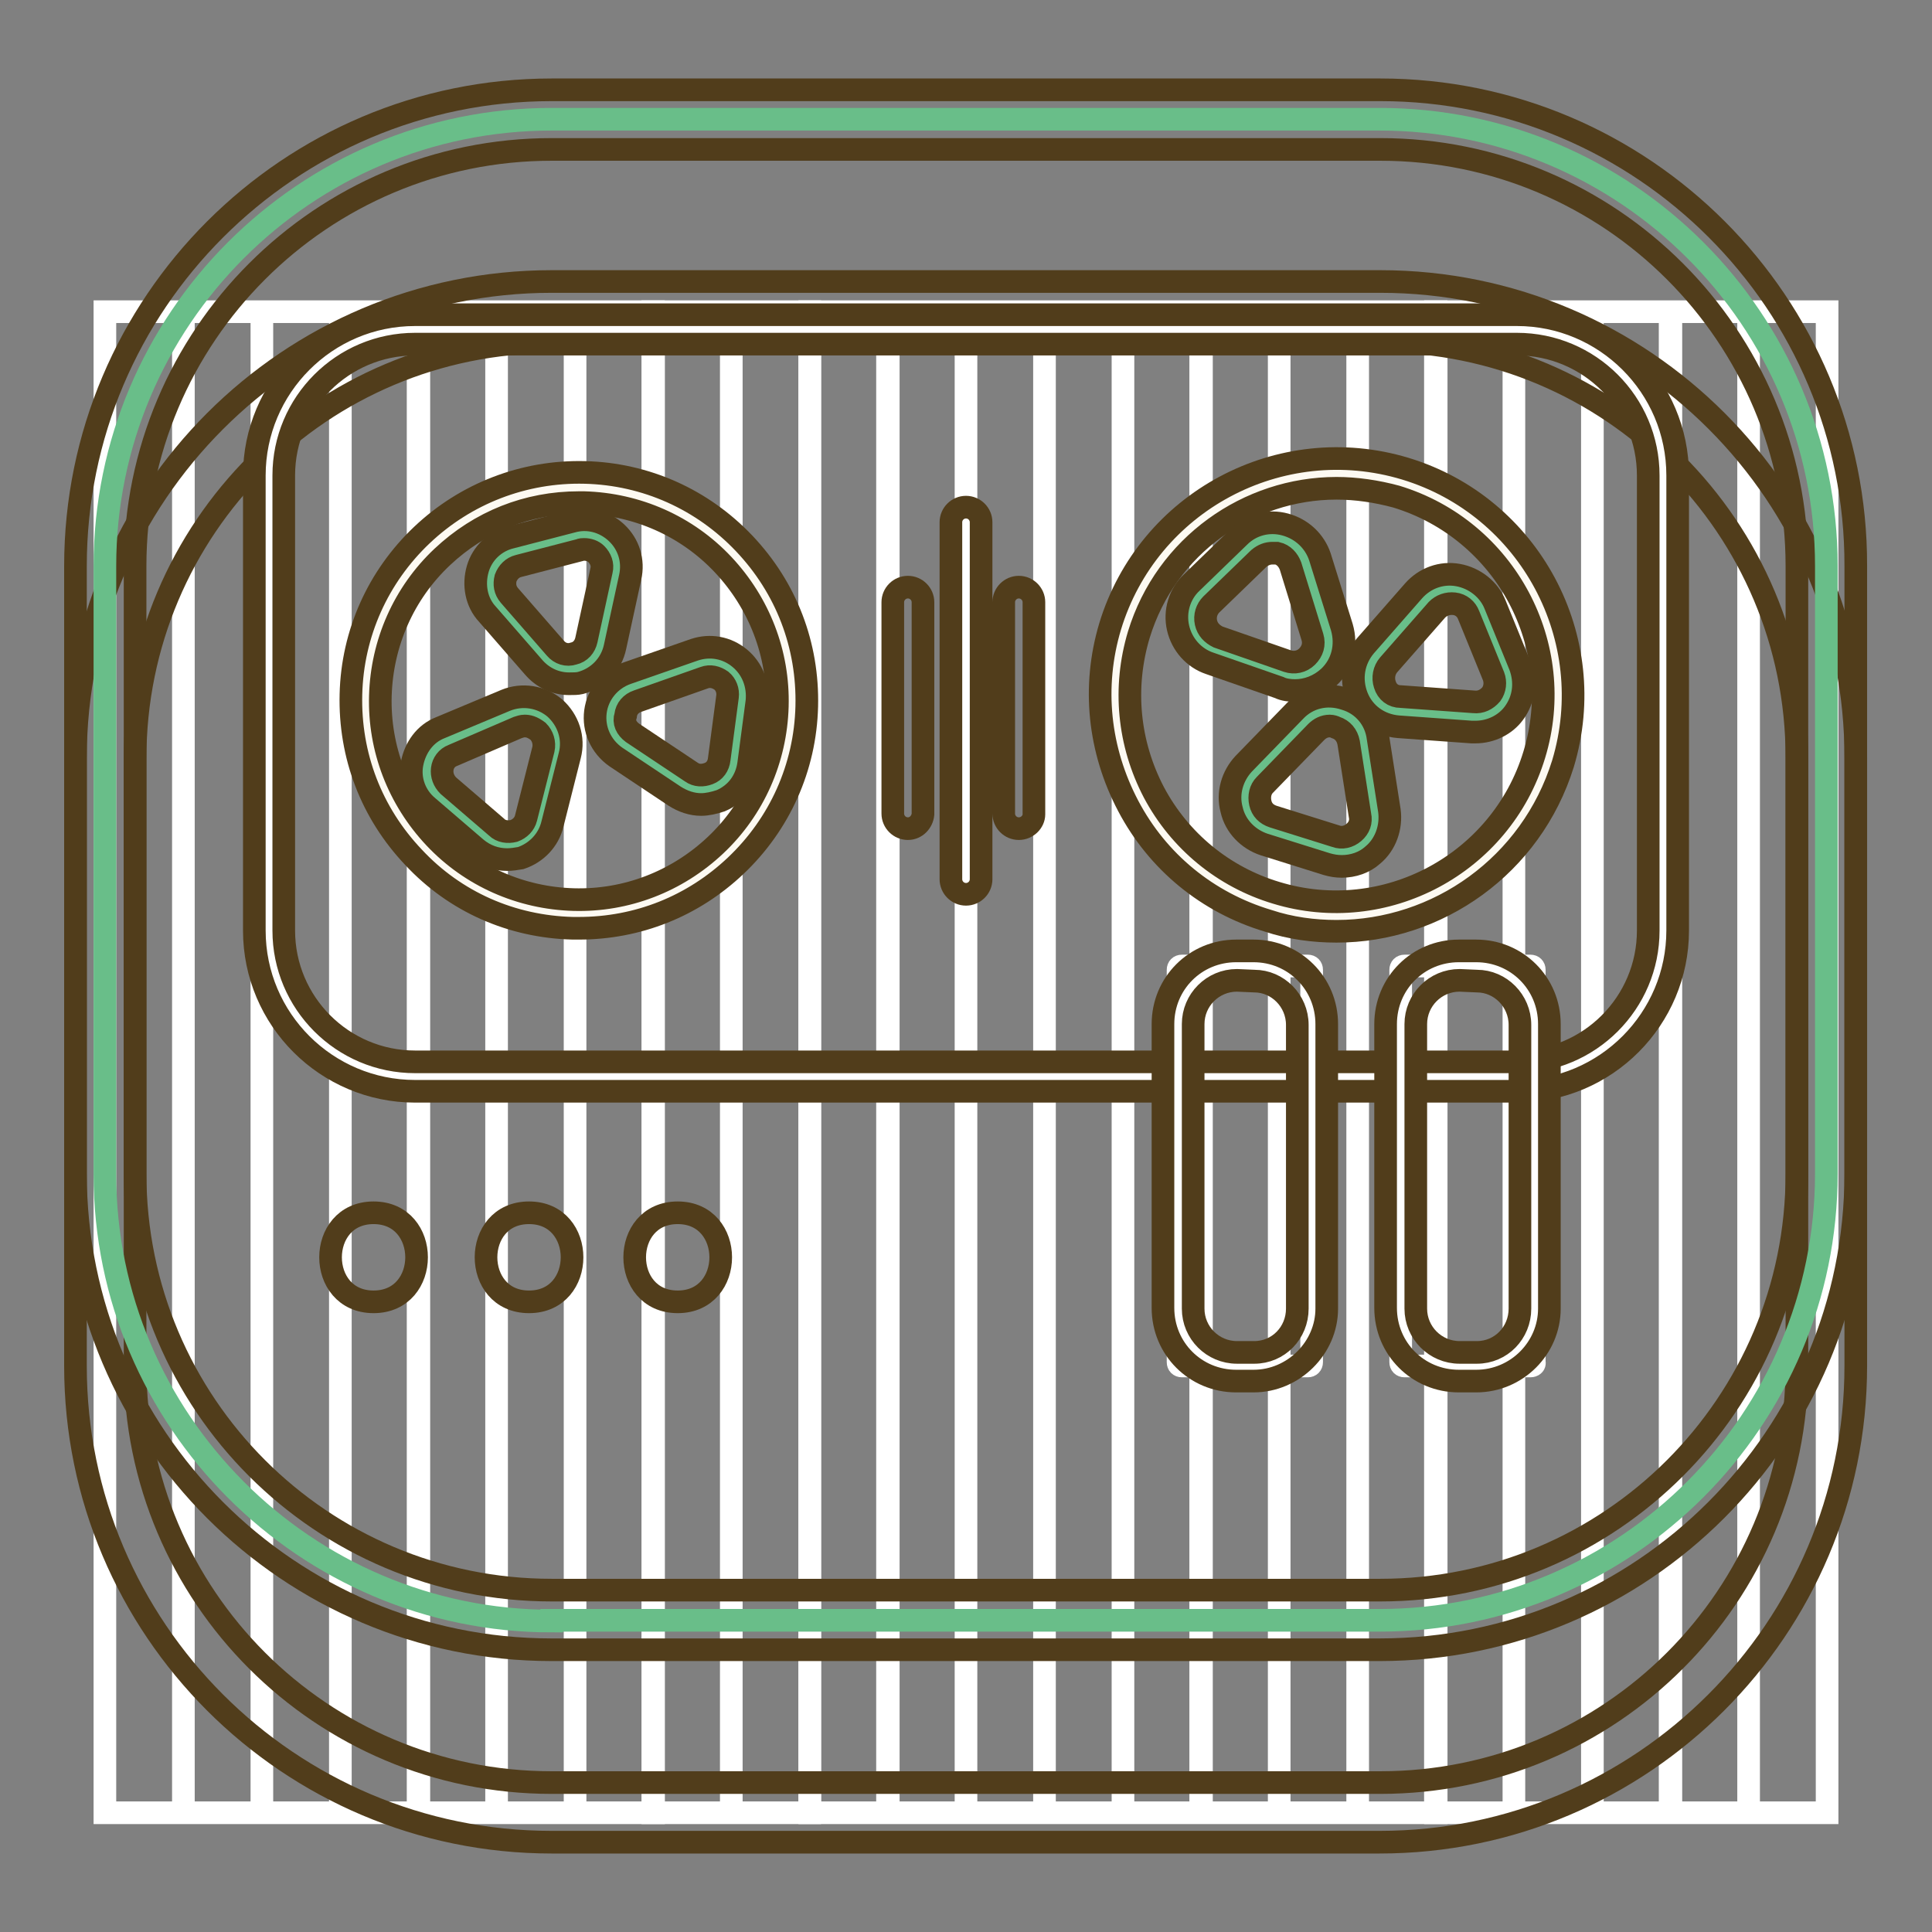 <?xml version="1.0" encoding="utf-8"?>
<!-- Svg Vector Icons : http://www.onlinewebfonts.com/icon -->
<!DOCTYPE svg PUBLIC "-//W3C//DTD SVG 1.1//EN" "http://www.w3.org/Graphics/SVG/1.1/DTD/svg11.dtd">
<svg version="1.1" xmlns="http://www.w3.org/2000/svg" xmlns:xlink="http://www.w3.org/1999/xlink" x="0px" y="0px" viewBox="0 0 256 256" enable-background="new 0 0 256 256" xml:space="preserve">
<rect x="0" y="0" width="256" height="256" fill="#808080" stroke="none"/>
<g> <path stroke-width="3" fill-opacity="0" stroke="#ffffff"  d="M13.9,41.3h10.4v198.9H13.9V41.3z M24.3,41.3h10.4v198.9H24.3V41.3z M34.7,41.3h10.4v198.9H34.7V41.3z  M45.1,41.3h10.4v198.9H45.1V41.3z M55.4,41.3h10.4v198.9H55.4V41.3z M65.8,41.3h10.4v198.9H65.8V41.3z M76.2,41.3h10.4v198.9H76.2 V41.3z"/> <path stroke-width="3" fill-opacity="0" stroke="#ffffff"  d="M86.5,41.3h10.4v198.9H86.5V41.3z M96.9,41.3h10.4v198.9H96.9V41.3z"/> <path stroke-width="3" fill-opacity="0" stroke="#ffffff"  d="M107.3,41.3h10.4v198.9h-10.4V41.3z M117.7,41.3H128v198.9h-10.4V41.3z M128,41.3h10.4v198.9H128V41.3z  M138.4,41.3h10.4v198.9h-10.4V41.3z M148.8,41.3h10.4v198.9h-10.4V41.3z M159.1,41.3h10.4v198.9h-10.4V41.3z M169.5,41.3h10.4 v198.9h-10.4V41.3z M179.9,41.3h10.4v198.9h-10.4V41.3z"/> <path stroke-width="3" fill-opacity="0" stroke="#ffffff"  d="M190.2,41.3h10.4v198.9h-10.4V41.3z M200.6,41.3h10.4v198.9h-10.4V41.3z M211,41.3h10.4v198.9H211V41.3z  M221.3,41.3h10.4v198.9h-10.4V41.3z M231.7,41.3h10.4v198.9h-10.4V41.3z"/> <path stroke-width="3" fill-opacity="0" stroke="#513d1b"  d="M182.9,45.2c30.5,0,55.2,24.7,55.2,55.2V181c0,30.5-24.7,55.2-55.2,55.2H73.1c-30.5,0-55.2-24.7-55.2-55.2 v-80.5c0-30.5,24.7-55.2,55.2-55.2H182.9 M182.9,37.3H73.1C38.3,37.3,10,65.6,10,100.4V181c0,34.8,28.3,63.1,63.1,63.1h109.7 c34.8,0,63.1-28.3,63.1-63.1v-80.5C246,65.6,217.7,37.3,182.9,37.3z"/> <path stroke-width="3" fill-opacity="0" stroke="#69be89"  d="M73.1,214.8c-32.6,0-59.2-26.6-59.2-59.2V75c0-32.6,26.5-59.2,59.2-59.2h109.7c32.6,0,59.2,26.5,59.2,59.2 v80.5c0,32.6-26.5,59.2-59.2,59.2H73.1z"/> <path stroke-width="3" fill-opacity="0" stroke="#513d1b"  d="M182.9,19.8c30.5,0,55.2,24.7,55.2,55.2v80.5c0,30.5-24.7,55.2-55.2,55.2H73.1c-30.5,0-55.2-24.7-55.2-55.2 V75c0-30.5,24.7-55.2,55.2-55.2H182.9 M182.9,11.9H73.1C38.3,11.9,10,40.2,10,75v80.5c0,34.8,28.3,63.1,63.1,63.1h109.7 c34.8,0,63.1-28.3,63.1-63.1V75C246,40.2,217.7,11.9,182.9,11.9z"/> <path stroke-width="3" fill-opacity="0" stroke="#ffffff"  d="M55,142.7c-10.7,0-19.4-8.7-19.4-19.4V63c0-10.7,8.7-19.4,19.4-19.4h146c10.7,0,19.4,8.7,19.4,19.4v60.3 c0,10.7-8.7,19.4-19.4,19.4L55,142.7L55,142.7z"/> <path stroke-width="3" fill-opacity="0" stroke="#513d1b"  d="M201,45.6c9.6,0,17.4,7.8,17.4,17.4v60.3c0,9.6-7.8,17.4-17.4,17.4H55c-9.6,0-17.4-7.8-17.4-17.4V63 c0-9.6,7.8-17.4,17.4-17.4L201,45.6 M201,41.7H55c-11.8,0-21.3,9.6-21.3,21.3v60.3c0,11.8,9.6,21.3,21.3,21.3H201 c11.8,0,21.3-9.6,21.3-21.3V63C222.3,51.2,212.7,41.7,201,41.7z"/> <path stroke-width="3" fill-opacity="0" stroke="#fdfaf2"  d="M48.5,92.8c0,15.6,12.6,28.2,28.2,28.2c15.6,0,28.2-12.6,28.2-28.2c0-15.6-12.6-28.2-28.2-28.2 C61.1,64.6,48.5,77.2,48.5,92.8z"/> <path stroke-width="3" fill-opacity="0" stroke="#513d1b"  d="M76.7,123h-0.8c-8.1-0.2-15.6-3.5-21.1-9.4c-5.6-5.9-8.5-13.5-8.3-21.6c0.2-8.1,3.6-15.6,9.4-21.1 s13.5-8.5,21.6-8.3c8.1,0.2,15.6,3.6,21.1,9.4c5.6,5.9,8.5,13.5,8.3,21.6c-0.2,8.1-3.6,15.6-9.4,21.1C91.8,120.1,84.5,123,76.7,123 z M76.7,66.6c-6.8,0-13.1,2.5-18.1,7.2c-5.1,4.8-8,11.4-8.2,18.4c-0.2,7,2.4,13.7,7.2,18.8c4.8,5.1,11.4,8,18.4,8.2 c7,0.2,13.7-2.4,18.8-7.2c5.1-4.8,8-11.4,8.2-18.4c0.2-7-2.4-13.7-7.2-18.8c-4.8-5.1-11.4-8-18.4-8.2 C77.2,66.6,76.9,66.6,76.7,66.6z"/> <path stroke-width="3" fill-opacity="0" stroke="#69be89"  d="M81.6,76.1l-2,9.2c-0.7,3.5-5.1,4.6-7.5,1.9l-6.1-7c-2.1-2.4-1-6.2,2.2-7l8.1-2.1 C79.4,70.2,82.3,72.9,81.6,76.1z"/> <path stroke-width="3" fill-opacity="0" stroke="#513d1b"  d="M75.4,90.6c-1.8,0-3.5-0.8-4.7-2.2l-6.1-7c-1.5-1.6-1.9-3.9-1.3-6c0.6-2.1,2.3-3.7,4.4-4.2l8.1-2.1 c2.1-0.6,4.3,0,5.9,1.5c1.6,1.5,2.3,3.7,1.8,5.9l-2,9.2c-0.5,2.4-2.3,4.2-4.6,4.8C76.5,90.6,76,90.6,75.4,90.6z M77.4,72.8 c-0.2,0-0.4,0-0.6,0.1L68.7,75c-0.8,0.2-1.4,0.8-1.7,1.6c-0.2,0.8-0.1,1.6,0.5,2.3l6.1,7c0.6,0.7,1.5,1,2.4,0.7 c0.9-0.2,1.5-0.9,1.7-1.8l2-9.2c0.2-0.8-0.1-1.6-0.7-2.2C78.6,73,78,72.8,77.4,72.8z"/> <path stroke-width="3" fill-opacity="0" stroke="#69be89"  d="M67.8,94.5l-8.6,3.6c-3,1.2-3.6,5.2-1.1,7.3l6.4,5.5c2.4,2.1,6.2,0.9,7-2.3l2.3-9.1 C74.5,96.1,71,93.2,67.8,94.5z"/> <path stroke-width="3" fill-opacity="0" stroke="#513d1b"  d="M67.2,113.9c-1.5,0-2.9-0.5-4.1-1.5l-6.4-5.5c-1.7-1.4-2.5-3.6-2.1-5.7s1.7-4,3.8-4.8l8.6-3.6 c2.2-0.9,4.7-0.5,6.5,1c1.8,1.6,2.6,4,2,6.3l-2.3,9.1c-0.5,2.1-2.1,3.8-4.2,4.5C68.4,113.8,67.8,113.9,67.2,113.9z M69.5,96.2 c-0.3,0-0.6,0.1-0.9,0.2l-8.6,3.7c-0.8,0.3-1.3,1-1.4,1.8c-0.1,0.8,0.2,1.6,0.8,2.2l6.4,5.5c0.6,0.6,1.5,0.7,2.3,0.5 c0.8-0.3,1.4-0.9,1.6-1.7l2.3-9.1c0.2-0.9-0.1-1.8-0.7-2.4C70.5,96.3,70,96.2,69.5,96.2L69.5,96.2z"/> <path stroke-width="3" fill-opacity="0" stroke="#69be89"  d="M82.7,98.7l7.8,5.2c2.7,1.8,6.3,0.2,6.7-3l1.1-8.3c0.4-3.2-2.7-5.7-5.7-4.6L83.7,91 C80.3,92.2,79.7,96.7,82.7,98.7L82.7,98.7z"/> <path stroke-width="3" fill-opacity="0" stroke="#513d1b"  d="M92.9,106.6c-1.2,0-2.4-0.4-3.5-1.1l-7.8-5.2c-2-1.4-3-3.7-2.7-6s1.9-4.3,4.2-5.1l8.9-3.1 c2.1-0.7,4.3-0.3,6,1.1s2.5,3.5,2.3,5.7l-1.1,8.3c-0.3,2.2-1.6,4-3.7,4.9C94.6,106.4,93.7,106.6,92.9,106.6z M83.8,97.1l7.8,5.2 c0.7,0.5,1.5,0.5,2.3,0.2c0.8-0.3,1.3-1,1.4-1.9l1.1-8.3c0.1-0.8-0.2-1.6-0.8-2.1c-0.7-0.5-1.5-0.7-2.3-0.4l-8.8,3.1 c-0.9,0.3-1.5,1-1.6,1.9C82.6,95.7,83,96.5,83.8,97.1L83.8,97.1z"/> <path stroke-width="3" fill-opacity="0" stroke="#fdfaf2"  d="M147.7,92.1c0,16.2,13.1,29.4,29.4,29.4c16.2,0,29.4-13.1,29.4-29.4c0-16.2-13.1-29.4-29.3-29.4 C160.9,62.7,147.7,75.9,147.7,92.1C147.7,92.1,147.7,92.1,147.7,92.1L147.7,92.1z"/> <path stroke-width="3" fill-opacity="0" stroke="#513d1b"  d="M177.1,123.4c-3,0-6.1-0.4-9.1-1.4c-8-2.4-14.6-7.8-18.5-15.2c-3.9-7.4-4.8-15.8-2.4-23.8 c5-16.5,22.5-25.9,39.1-20.9c16.5,5,25.9,22.5,20.9,39.1C202.9,114.7,190.5,123.4,177.1,123.4L177.1,123.4z M177.1,64.7 c-11.7,0-22.6,7.6-26.2,19.4c-2.1,7-1.4,14.4,2,20.9c3.4,6.4,9.2,11.2,16.2,13.3c14.4,4.4,29.8-3.8,34.2-18.3 c4.4-14.4-3.8-29.8-18.3-34.2C182.4,65.1,179.7,64.7,177.1,64.7L177.1,64.7z"/> <path stroke-width="3" fill-opacity="0" stroke="#69be89"  d="M172.9,74.4l2.9,9.3c1.1,3.5-2.3,6.8-5.8,5.6l-9.2-3.2c-3.2-1.1-4.1-5.1-1.6-7.5l6.3-6.1 C167.9,70.2,171.9,71.2,172.9,74.4L172.9,74.4z"/> <path stroke-width="3" fill-opacity="0" stroke="#513d1b"  d="M171.6,91.5c-0.7,0-1.5-0.1-2.1-0.4l-9.2-3.2c-2.1-0.7-3.7-2.5-4.2-4.7c-0.5-2.2,0.2-4.5,1.8-6l6.3-6.1 c1.6-1.6,3.9-2.2,6.1-1.6c2.2,0.6,3.9,2.2,4.6,4.3l2.9,9.3c0.7,2.4,0.1,4.9-1.7,6.6C174.8,90.9,173.2,91.5,171.6,91.5L171.6,91.5z  M168.6,73.3c-0.6,0-1.2,0.2-1.8,0.7l-6.3,6.1c-0.6,0.6-0.9,1.5-0.7,2.4c0.2,0.9,0.8,1.5,1.6,1.9l9.2,3.2c0.9,0.3,1.9,0.1,2.6-0.6 c0.7-0.7,1-1.6,0.7-2.6L171,75c-0.3-0.8-0.9-1.5-1.8-1.7C169,73.3,168.8,73.3,168.6,73.3z"/> <path stroke-width="3" fill-opacity="0" stroke="#69be89"  d="M173,95.6l-6.8,7c-2.3,2.4-1.3,6.4,1.9,7.4l8.3,2.6c3.2,1,6.3-1.7,5.8-5l-1.5-9.6 C180.1,94.4,175.6,92.9,173,95.6L173,95.6z"/> <path stroke-width="3" fill-opacity="0" stroke="#513d1b"  d="M177.8,114.8c-0.7,0-1.3-0.1-2-0.3l-8.3-2.6c-2.1-0.7-3.8-2.4-4.3-4.6c-0.6-2.2,0.1-4.5,1.6-6.1l6.8-7 c1.7-1.8,4.2-2.4,6.6-1.6c2.4,0.7,4.1,2.7,4.4,5.2l1.5,9.6c0.3,2.2-0.5,4.5-2.2,5.9C180.8,114.3,179.3,114.8,177.8,114.8 L177.8,114.8z M176.2,96.2c-0.7,0-1.3,0.3-1.8,0.8l-6.8,7c-0.6,0.6-0.8,1.5-0.6,2.4c0.2,0.9,0.8,1.5,1.7,1.8l8.3,2.6 c0.8,0.3,1.7,0.1,2.4-0.5c0.7-0.6,1-1.4,0.8-2.3l-1.5-9.6c-0.2-1-0.8-1.7-1.7-2C176.8,96.3,176.5,96.2,176.2,96.2z"/> <path stroke-width="3" fill-opacity="0" stroke="#69be89"  d="M185.5,94.3l9.7,0.7c3.3,0.3,5.8-3.1,4.5-6.2l-3.3-8c-1.3-3.1-5.4-3.8-7.6-1.3l-6.4,7.3 C180,89.6,181.8,94,185.5,94.3z"/> <path stroke-width="3" fill-opacity="0" stroke="#513d1b"  d="M195.5,97c-0.2,0-0.3,0-0.5,0l-9.7-0.7c-2.5-0.2-4.6-1.7-5.5-4c-0.9-2.3-0.5-4.8,1.1-6.7l6.4-7.3 c1.5-1.7,3.7-2.5,5.9-2.1c2.2,0.4,4.1,1.9,4.9,3.9l3.3,8.1c0.8,2.1,0.6,4.4-0.8,6.3C199.5,96,197.6,97,195.5,97z M185.6,92.3 l9.7,0.7c0.9,0.1,1.7-0.3,2.3-1c0.5-0.7,0.6-1.6,0.3-2.4l-3.3-8.1c-0.3-0.8-1-1.4-1.9-1.5c-0.9-0.1-1.7,0.2-2.3,0.8l-6.4,7.3 c-0.6,0.7-0.8,1.7-0.5,2.6C183.8,91.7,184.6,92.3,185.6,92.3L185.6,92.3z"/> <path stroke-width="3" fill-opacity="0" stroke="#513d1b"  d="M128,118.5c-1.1,0-2-0.9-2-2V69.2c0-1.1,0.9-2,2-2c1.1,0,2,0.9,2,2v47.3C130,117.6,129.1,118.5,128,118.5z  M120.3,109.8c-1.1,0-2-0.9-2-2V79.8c0-1.1,0.9-2,2-2c1.1,0,2,0.9,2,2v28.1C122.2,108.9,121.4,109.8,120.3,109.8z M135,109.8 c-1.1,0-2-0.9-2-2V79.8c0-1.1,0.9-2,2-2c1.1,0,2,0.9,2,2v28.1C137,108.9,136.1,109.8,135,109.8z"/> <path stroke-width="3" fill-opacity="0" stroke="#ffffff"  d="M173.3,181h-16.7c-0.3,0-0.5-0.2-0.5-0.5v-52c0-0.3,0.2-0.5,0.5-0.5h16.7c0.3,0,0.5,0.2,0.5,0.5v52 C173.8,180.8,173.6,181,173.3,181z"/> <path stroke-width="3" fill-opacity="0" stroke="#513d1b"  d="M166.1,183h-2.3c-5.4,0-9.7-4.3-9.7-9.7v-37.6c0-5.4,4.3-9.7,9.7-9.7h2.3c5.4,0,9.7,4.3,9.7,9.7v37.7 C175.8,178.6,171.4,183,166.1,183z M163.9,129.9c-3.2,0-5.8,2.6-5.8,5.8v37.7c0,3.2,2.6,5.8,5.8,5.8h2.3c3.2,0,5.7-2.6,5.7-5.8 v-37.6c0-3.2-2.6-5.8-5.7-5.8L163.9,129.9L163.9,129.9z"/> <path stroke-width="3" fill-opacity="0" stroke="#ffffff"  d="M202.8,181h-16.7c-0.3,0-0.5-0.2-0.5-0.5v-52c0-0.3,0.2-0.5,0.5-0.5h16.7c0.3,0,0.5,0.2,0.5,0.5v52 C203.4,180.8,203.1,181,202.8,181z"/> <path stroke-width="3" fill-opacity="0" stroke="#513d1b"  d="M195.6,183h-2.3c-5.4,0-9.7-4.3-9.7-9.7v-37.6c0-5.4,4.3-9.7,9.7-9.7h2.3c5.4,0,9.7,4.3,9.7,9.7v37.7 C205.3,178.6,201,183,195.6,183z M193.4,129.9c-3.2,0-5.8,2.6-5.8,5.8v37.7c0,3.2,2.6,5.8,5.8,5.8h2.3c3.2,0,5.7-2.6,5.7-5.8v-37.6 c0-3.2-2.6-5.8-5.7-5.8L193.4,129.9L193.4,129.9z"/> <path stroke-width="3" fill-opacity="0" stroke="#513d1b"  d="M49.5,172.5c7.6,0,7.6-11.8,0-11.8C41.9,160.7,41.9,172.5,49.5,172.5z"/> <path stroke-width="3" fill-opacity="0" stroke="#513d1b"  d="M70.1,172.5c7.6,0,7.6-11.8,0-11.8C62.5,160.7,62.5,172.5,70.1,172.5z"/> <path stroke-width="3" fill-opacity="0" stroke="#513d1b"  d="M89.8,172.5c7.6,0,7.6-11.8,0-11.8C82.2,160.7,82.2,172.5,89.8,172.5z"/></g>
</svg>